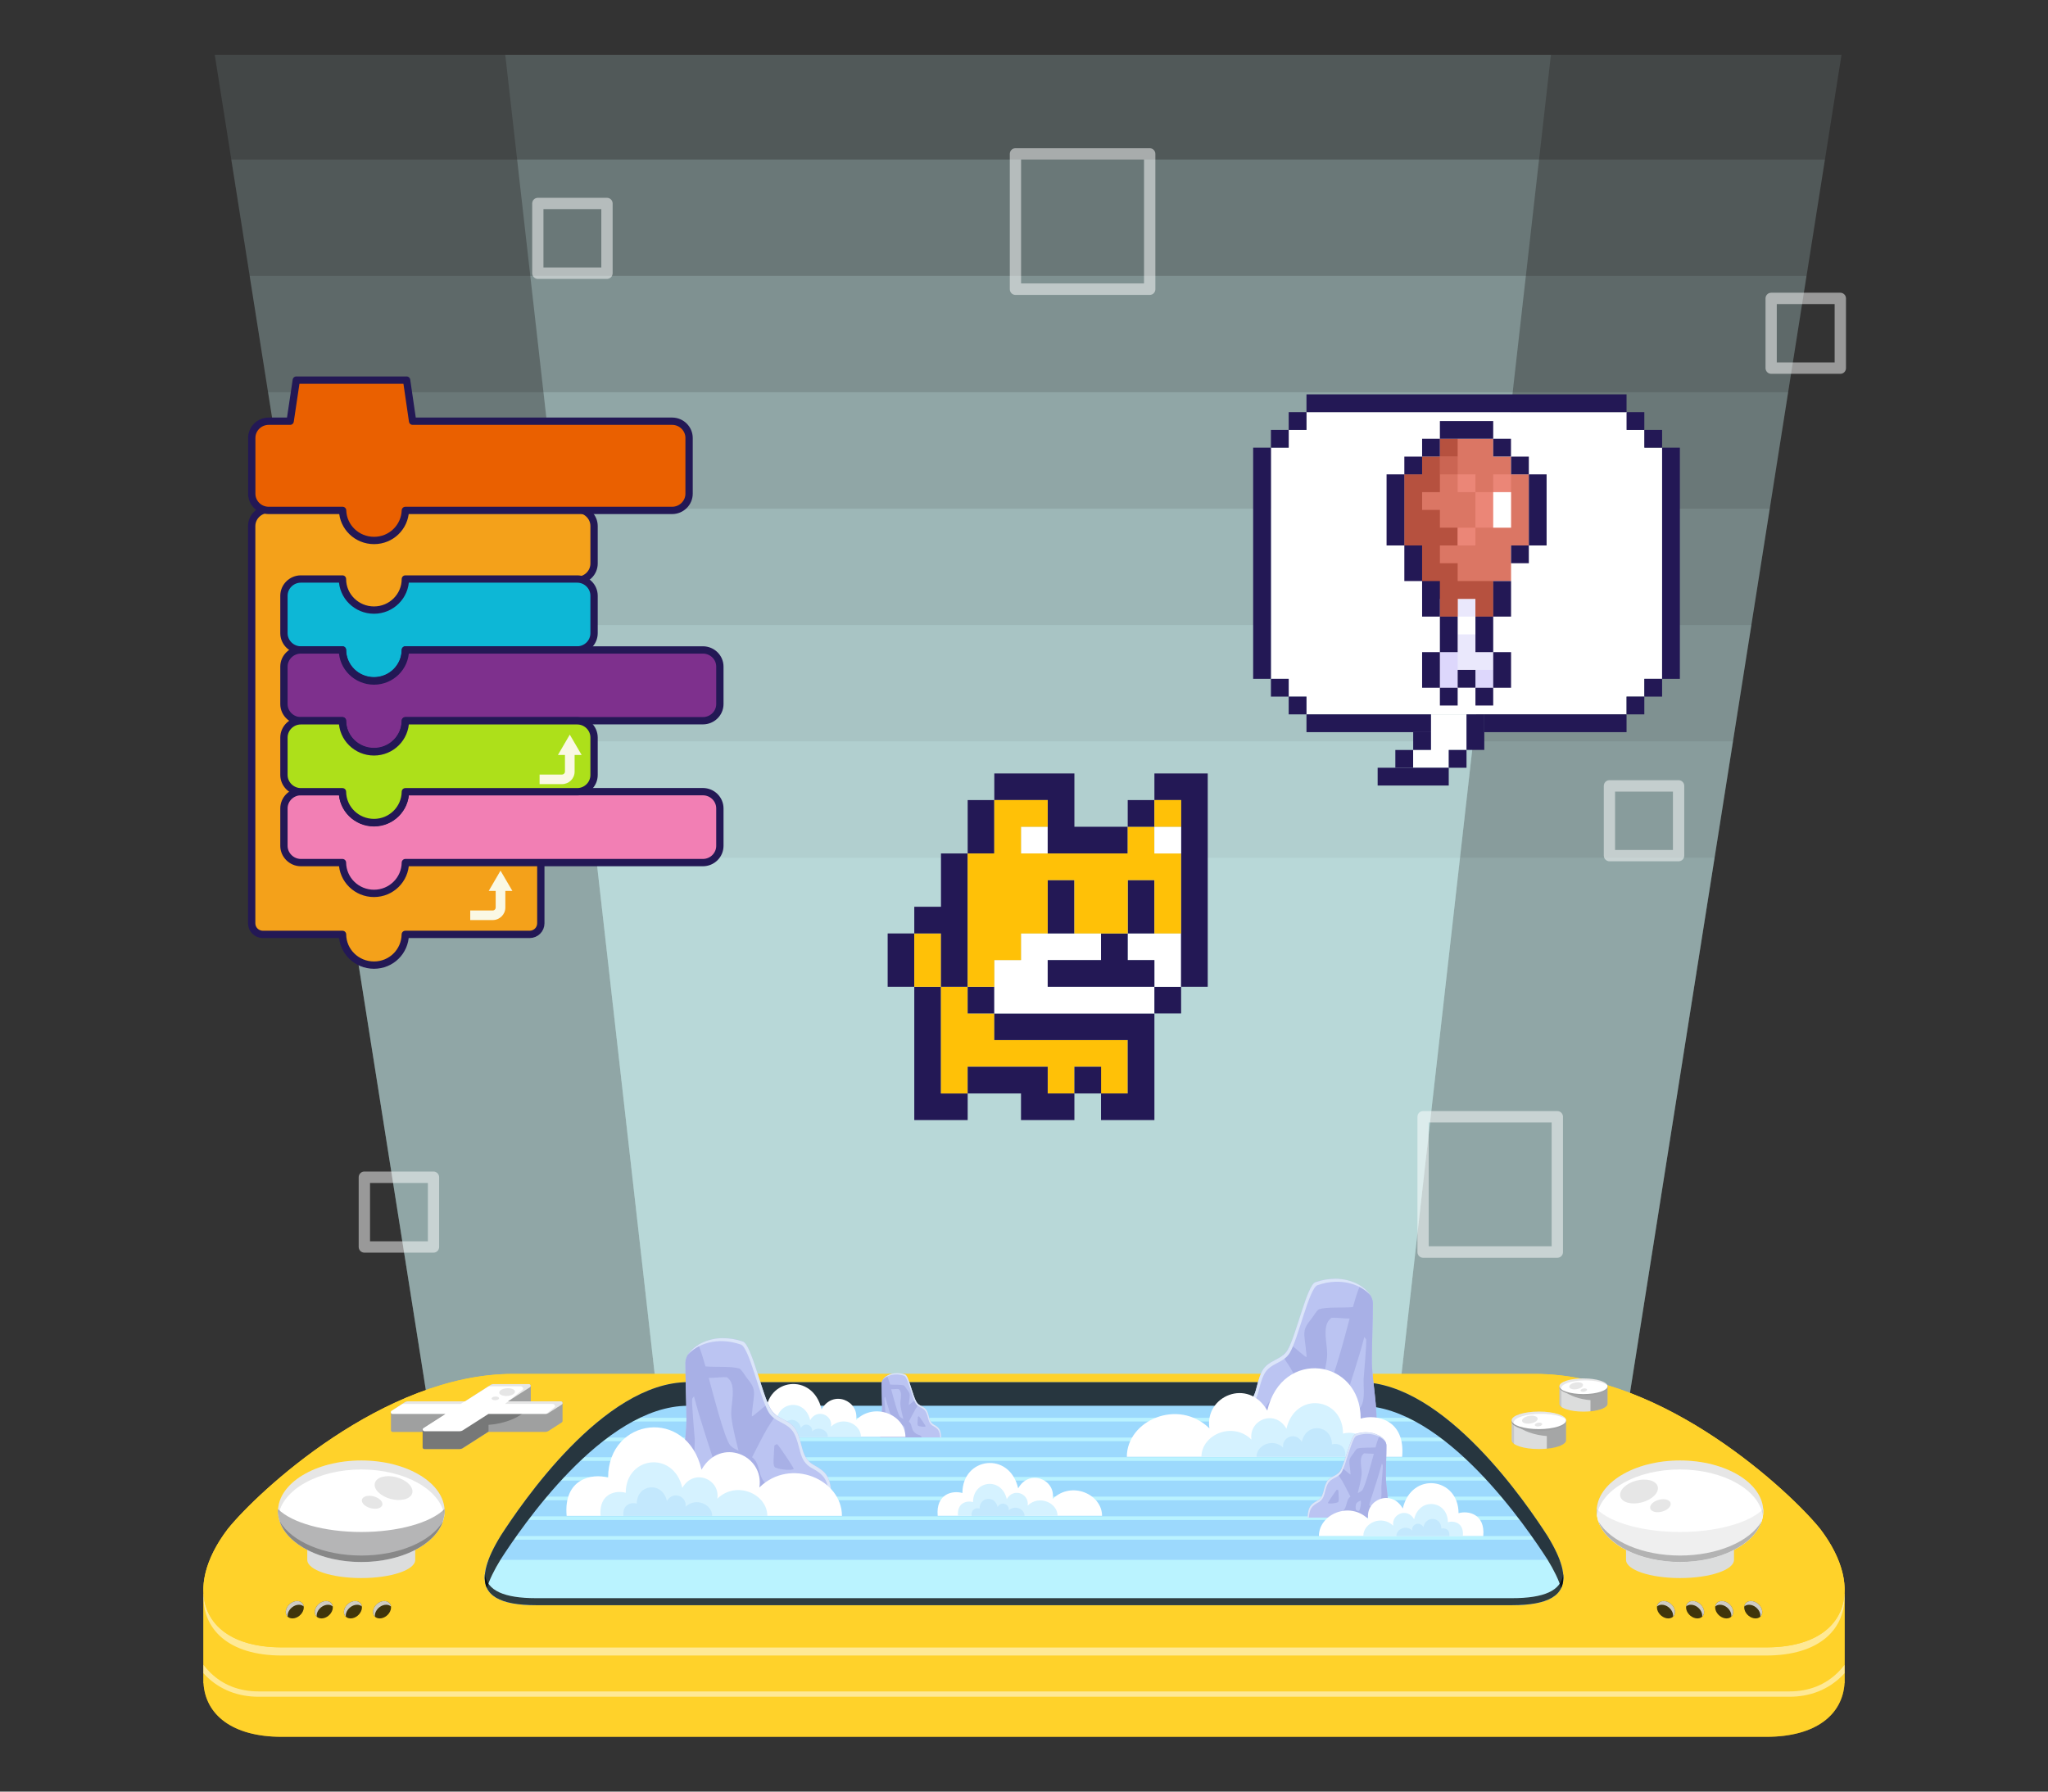 <?xml version="1.0" encoding="UTF-8"?>
<svg xmlns="http://www.w3.org/2000/svg" xmlns:xlink="http://www.w3.org/1999/xlink" viewBox="0 0 280 245">
  <rect x="0" y="0" width="280" height="245" fill="#333333" stroke="none"/>
  <defs>
    <style>
      .cls-1, .cls-2, .cls-3, .cls-4, .cls-5, .cls-6, .cls-7, .cls-8, .cls-9, .cls-10, .cls-11, .cls-12, .cls-13, .cls-14, .cls-15, .cls-16, .cls-17, .cls-18, .cls-19, .cls-20, .cls-21, .cls-22, .cls-23, .cls-24, .cls-25, .cls-26, .cls-27, .cls-28, .cls-29, .cls-30, .cls-31, .cls-32, .cls-33, .cls-34, .cls-35 {
        stroke-width: 0px;
      }

      .cls-1, .cls-4, .cls-9, .cls-13, .cls-15, .cls-16, .cls-20, .cls-23, .cls-25, .cls-26, .cls-28 {
        fill-rule: evenodd;
      }

      .cls-1, .cls-27, .cls-29, .cls-33 {
        fill: #fff;
      }

      .cls-36 {
        fill: #ade01a;
      }

      .cls-36, .cls-37, .cls-38, .cls-39, .cls-40, .cls-41 {
        stroke: #231855;
        stroke-linecap: round;
        stroke-linejoin: round;
      }

      .cls-37 {
        fill: #0db7d6;
      }

      .cls-2, .cls-30 {
        fill: #ffd22a;
      }

      .cls-3 {
        fill: #231855;
      }

      .cls-38 {
        fill: #7e308d;
      }

      .cls-4 {
        fill: #d5f2ff;
      }

      .cls-5 {
        fill: #eae8fc;
      }

      .cls-42, .cls-30, .cls-33 {
        opacity: .5;
      }

      .cls-6 {
        fill: #b6513f;
      }

      .cls-7 {
        fill: #ddd7fc;
      }

      .cls-8 {
        fill: #9fa0a0;
      }

      .cls-9 {
        fill: #c3e8fd;
      }

      .cls-43 {
        isolation: isolate;
      }

      .cls-10 {
        fill: #9cd9fd;
      }

      .cls-11 {
        fill: none;
      }

      .cls-12, .cls-13 {
        fill: #d6ffff;
      }

      .cls-12, .cls-13, .cls-34 {
        opacity: .1;
      }

      .cls-14, .cls-26, .cls-28, .cls-31, .cls-34 {
        fill: #000;
      }

      .cls-14, .cls-28, .cls-29 {
        opacity: .75;
      }

      .cls-15 {
        fill: #dbe5f9;
      }

      .cls-16 {
        fill: #a8b0e6;
      }

      .cls-17 {
        fill: #ffc107;
      }

      .cls-44 {
        clip-path: url(#clippath);
      }

      .cls-18 {
        fill: #cb6553;
      }

      .cls-19 {
        fill: #efefef;
      }

      .cls-20, .cls-24 {
        fill: #baf3ff;
      }

      .cls-21 {
        fill: #dcdddd;
      }

      .cls-39 {
        fill: #f27fb4;
      }

      .cls-40 {
        fill: #f4a11a;
      }

      .cls-22 {
        fill: #db7664;
      }

      .cls-23 {
        fill: #bbc4f2;
      }

      .cls-25 {
        fill: #faf8e4;
      }

      .cls-26, .cls-30 {
        mix-blend-mode: multiply;
      }

      .cls-26, .cls-31 {
        opacity: .25;
      }

      .cls-32 {
        fill: #b5b5b6;
      }

      .cls-41 {
        fill: #ea6000;
      }

      .cls-35 {
        fill: #eb8677;
      }
    </style>
    <clipPath id="clippath">
      <rect class="cls-11" width="280" height="245"/>
    </clipPath>
  </defs>
  <g class="cls-43">
    <g id="_圖層_1" data-name="圖層 1">
      <g class="cls-44">
        <g>
          <g id="g3293">
            <path id="path2987" class="cls-13" d="M29.36,7.49l34.31,217.06h153.79L251.77,7.49H29.36Z"/>
            <path id="rect3015" class="cls-12" d="M31.62,21.82l32.05,202.73h153.79L249.5,21.82H31.62Z"/>
            <path id="rect3017" class="cls-12" d="M34.13,37.73l29.53,186.82h153.79l29.53-186.82H34.13Z"/>
            <path id="rect3019" class="cls-12" d="M36.65,53.64l27.02,170.91h153.79l27.02-170.91H36.65Z"/>
            <path id="rect3027" class="cls-12" d="M39.17,69.56l24.5,155h153.79l24.5-155H39.17Z"/>
            <path id="rect3029" class="cls-12" d="M41.68,85.47l21.99,139.09h153.79l21.99-139.09H41.68Z"/>
            <path id="rect3031" class="cls-12" d="M44.2,101.38l19.47,123.18h153.79l19.47-123.18H44.2Z"/>
            <path id="rect3033" class="cls-12" d="M46.71,117.29l16.96,107.26h153.79l16.96-107.26H46.71Z"/>
            <path id="path2996" class="cls-13" d="M69.08,7.49l21.42,189.15h100.13L212.04,7.49H69.08Z"/>
            <path id="path3076" class="cls-13" d="M70.7,21.82l19.79,174.82h100.13l19.79-174.82H70.7Z"/>
            <path id="path3081" class="cls-12" d="M72.5,37.73l17.99,158.91h100.13l17.99-158.91H72.5Z"/>
            <path id="path3086" class="cls-13" d="M74.31,53.64l16.19,143h100.13l16.19-143H74.31Z"/>
            <path id="path3091" class="cls-13" d="M76.11,69.56l14.39,127.09h100.13l14.39-127.09H76.11Z"/>
            <path id="path3096" class="cls-13" d="M77.91,85.47l12.59,111.18h100.13l12.59-111.18h-125.31Z"/>
            <path id="path3101" class="cls-13" d="M79.71,101.38l10.79,95.27h100.13l10.79-95.27h-121.7Z"/>
            <path id="path3106" class="cls-13" d="M81.51,117.29l8.98,79.35h100.13l8.98-79.35h-118.1Z"/>
          </g>
          <g class="cls-42">
            <path id="path3773" class="cls-27" d="M194.56,151.94c-.43,0-.77.35-.77.78h0v18.5c0,.43.35.78.77.78h18.36c.43,0,.77-.35.77-.78h0v-18.5c0-.43-.35-.78-.77-.78h-18.36ZM195.33,153.49h16.81v16.94h-16.81v-16.94Z"/>
            <path id="path4440" class="cls-27" d="M179.99,63.88c-.43,0-.77.35-.77.78h0v9.53c0,.43.35.78.77.78h9.46c.43,0,.77-.35.77-.78h0v-9.53c0-.43-.35-.78-.77-.78h-9.46ZM180.76,65.43h7.91v7.98h-7.91v-7.98Z"/>
            <path id="path5481" class="cls-27" d="M138.83,20.27c-.43,0-.77.35-.77.78h0v18.5c0,.43.35.78.77.78h18.36c.43,0,.77-.35.77-.78h0v-18.5c0-.43-.35-.78-.77-.78h-18.36ZM139.6,21.82h16.81v16.94h-16.81v-16.94Z"/>
            <g>
              <path id="path5491" class="cls-27" d="M34.77,95.17c-.43,0-.77.35-.77.78h0v9.53c0,.43.35.78.77.78h9.46c.43,0,.77-.35.77-.78h0v-9.53c0-.43-.35-.78-.77-.78h-9.46ZM35.54,96.72h7.91v7.98h-7.91v-7.98Z"/>
              <path id="path5493" class="cls-27" d="M38.76,81c-.43,0-.77.35-.77.78h0v18.5c0,.43.35.78.77.78h18.36c.43,0,.77-.35.77-.78h0v-18.5c0-.43-.35-.78-.77-.78h-18.36ZM39.53,82.56h16.81v16.94h-16.81v-16.94Z"/>
            </g>
            <path id="path5495" class="cls-27" d="M49.81,160.21c-.43,0-.77.35-.77.78h0v9.53c0,.43.35.78.77.78h9.46c.43,0,.77-.35.77-.78h0v-9.53c0-.43-.35-.78-.77-.78h-9.46ZM50.59,161.77h7.91v7.98h-7.91v-7.98Z"/>
            <path id="path5497" class="cls-27" d="M73.53,27.05c-.43,0-.77.35-.77.78h0v9.53c0,.43.35.78.77.78h9.46c.43,0,.77-.35.77-.78h0v-9.53c0-.43-.35-.78-.77-.78h-9.46ZM74.3,28.6h7.91v7.98h-7.91v-7.98Z"/>
            <path id="path5497-2" data-name="path5497" class="cls-27" d="M242.15,40.03c-.43,0-.77.35-.77.78h0v9.53c0,.43.35.78.77.78h9.46c.43,0,.77-.35.77-.78h0v-9.53c0-.43-.35-.78-.77-.78h-9.46ZM242.92,41.58h7.91v7.98h-7.91v-7.98Z"/>
            <path id="path5499" class="cls-27" d="M220.04,106.69c-.43,0-.77.35-.77.78h0v9.53c0,.43.35.78.77.78h9.46c.43,0,.77-.35.77-.78h0v-9.53c0-.43-.35-.78-.77-.78h-9.46ZM220.81,108.25h7.91v7.98h-7.91v-7.98Z"/>
            <path id="path5501" class="cls-27" d="M184.82,70.41c-.43,0-.77.35-.77.78h0v9.53c0,.43.35.78.77.78h9.46c.43,0,.77-.35.77-.78h0v-9.53c0-.43-.35-.78-.77-.78h-9.46ZM185.59,71.97h7.91v7.98h-7.91v-7.98Z"/>
          </g>
          <g id="g5721">
            <g id="g3217">
              <path class="cls-2" d="M252.18,217.95c.17-2.62-.92-5.72-3.33-8.87-4.02-5-21.26-21.19-38.96-21.19H70.11c-17.7,0-34.94,16.19-38.96,21.19-2.41,3.16-3.5,6.25-3.33,8.87h-.02s0,12.22,0,12.22h.02c.26,4.29,3.9,7.34,10.69,7.34h202.98c6.79,0,10.43-3.05,10.69-7.35h.02s0-12.21,0-12.21h-.02Z"/>
              <path class="cls-30" d="M252.18,217.95c.19,4.89-3.46,8.45-10.69,8.45H38.51c-7.23,0-10.88-3.56-10.69-8.45h-.01s0,12.22,0,12.22h.02c.26,4.29,3.9,7.34,10.69,7.34h202.98c6.79,0,10.43-3.05,10.69-7.35h.02s0-12.21,0-12.21h-.01Z"/>
              <path class="cls-33" d="M241.49,225.28H38.51c-6.81,0-10.45-3.06-10.69-7.39-.22,4.92,3.44,8.5,10.69,8.5h202.98c7.25,0,10.91-3.59,10.69-8.5-.24,4.32-3.88,7.39-10.69,7.39Z"/>
              <path id="rect1058" class="cls-2" d="M70.11,187.88c-17.7,0-34.94,16.19-38.96,21.19-6.34,8.32-3.56,16.2,7.36,16.2h202.98c10.92,0,13.7-7.88,7.36-16.2-4.02-5-21.26-21.19-38.96-21.19H70.11Z"/>
              <path id="path1089" class="cls-33" d="M27.8,227.67v1.13c.15.16.3.32.46.48,1.81,1.75,4.21,2.75,7.11,2.75h209.26c2.9,0,5.29-1,7.1-2.75.16-.15.31-.31.46-.48v-1.13c-.3.39-.62.75-.96,1.08-1.69,1.63-3.87,2.55-6.6,2.55H35.37c-2.73,0-4.92-.92-6.6-2.55-.34-.33-.66-.7-.97-1.09h0Z"/>
              <path id="path1100" class="cls-10" d="M94.07,189.01c-11.63,0-22.96,16.9-25.6,20.98-4.17,6.78-2.34,9.52,4.83,9.52h133.41c7.18,0,9-2.74,4.83-9.52-2.64-4.08-13.97-20.98-25.6-20.98h-91.87Z"/>
              <g>
                <path class="cls-11" d="M193.5,194.39h-107c-1.16.63-2.29,1.37-3.4,2.19h113.79c-1.1-.82-2.24-1.56-3.4-2.19Z"/>
                <path class="cls-11" d="M203.31,202.48h-126.62c-.67.73-1.31,1.46-1.92,2.19h130.47c-.61-.73-1.25-1.46-1.92-2.19Z"/>
                <path class="cls-11" d="M72.21,207.86c-.59.78-1.12,1.51-1.6,2.19h138.78c-.48-.68-1.02-1.41-1.6-2.19H72.21Z"/>
                <path class="cls-11" d="M205.66,205.17H74.34c-.62.75-1.2,1.48-1.75,2.19h134.8c-.54-.71-1.13-1.44-1.75-2.19Z"/>
                <path class="cls-11" d="M200.67,199.78h-121.33c-.75.71-1.48,1.45-2.17,2.19h125.68c-.7-.74-1.42-1.48-2.17-2.19Z"/>
                <path class="cls-11" d="M197.56,197.09h-115.12c-.88.69-1.74,1.42-2.57,2.19h120.25c-.83-.76-1.69-1.5-2.57-2.19Z"/>
                <path class="cls-24" d="M196.9,196.58h-113.79c-.22.17-.44.33-.66.5h115.12c-.22-.17-.44-.34-.66-.5Z"/>
                <path class="cls-24" d="M192.51,193.89h-105.02c-.33.16-.66.33-.99.5h107c-.33-.18-.66-.35-.99-.5Z"/>
                <path class="cls-24" d="M200.13,199.28h-120.25c-.18.17-.36.34-.54.5h121.33c-.18-.17-.36-.34-.54-.5Z"/>
                <path class="cls-24" d="M70.61,210.05c-.12.17-.24.34-.36.5h139.49c-.11-.16-.23-.33-.36-.5H70.61Z"/>
                <path class="cls-24" d="M202.84,201.97h-125.68c-.16.17-.31.34-.47.5h126.62c-.15-.17-.31-.34-.47-.5Z"/>
                <path class="cls-24" d="M205.23,204.66H74.77c-.14.17-.28.34-.42.5h131.31c-.14-.17-.28-.34-.42-.5Z"/>
                <path class="cls-24" d="M207.4,207.36H72.6c-.13.17-.26.34-.39.5h135.57c-.13-.17-.25-.33-.38-.5Z"/>
              </g>
              <path id="path1114" class="cls-20" d="M66.77,213.31c-1.63,4.37.66,6.19,6.52,6.19h133.41c5.86,0,8.15-1.83,6.52-6.19H66.77Z"/>
              <path id="path1109" class="cls-14" d="M94.07,189.01c-11.63,0-22.96,16.9-25.6,20.98-2.03,3.3-2.63,5.64-1.9,7.17.34-1.12.97-2.43,1.9-3.94,2.64-4.08,13.97-20.98,25.6-20.98h91.87c11.63,0,22.96,16.9,25.6,20.98.93,1.51,1.56,2.82,1.9,3.94.74-1.54.13-3.87-1.9-7.17-2.64-4.08-13.97-20.98-25.6-20.98h-91.87Z"/>
              <g id="g1158">
                <path id="rect1124" class="cls-21" d="M49.39,208.85c4.09,0,7.38,1.11,7.38,2.49v1.97c0,1.38-3.29,2.49-7.38,2.49s-7.38-1.11-7.38-2.49v-1.97c0-1.38,3.29-2.49,7.38-2.49Z"/>
                <path id="path1122" class="cls-27" d="M60.79,206.66c0,3.83-5.1,6.94-11.39,6.94s-11.39-3.11-11.39-6.94,5.1-6.94,11.39-6.94,11.39,3.11,11.39,6.94Z"/>
                <path id="ellipse1126" class="cls-32" d="M38.01,206.36c0,.1-.01.2-.01.31,0,3.83,5.1,6.94,11.39,6.94h0c6.29,0,11.39-3.11,11.39-6.94,0-.1,0-.2-.01-.31-1.9,1.9-6.39,3.14-11.38,3.14-4.99,0-9.48-1.24-11.38-3.14h0Z"/>
                <path id="ellipse1133" class="cls-31" d="M60.57,208.02c-1.62,2.81-6.11,4.7-11.17,4.7s-9.55-1.89-11.17-4.7c1.07,3.25,5.74,5.58,11.17,5.58s10.11-2.34,11.17-5.58Z"/>
                <path id="ellipse1140" class="cls-34" d="M49.29,199.72c-6.25.04-11.28,3.13-11.28,6.94,0,.21.02.41.05.62.52-3.58,5.45-6.33,11.35-6.33,5.9,0,10.82,2.74,11.35,6.33.03-.2.05-.41.05-.62,0-3.83-5.1-6.94-11.39-6.94-.04,0-.07,0-.11,0h0Z"/>
                <path id="path1147" class="cls-34" d="M56.36,204.18c-.22.82-1.54,1.17-2.95.8h0c-1.41-.38-2.38-1.35-2.16-2.17h0c.22-.82,1.54-1.17,2.95-.8h0c1.41.38,2.38,1.35,2.16,2.17h0Z"/>
                <path id="ellipse1149" class="cls-34" d="M52.27,205.81c-.12.44-.84.64-1.61.43s-1.29-.73-1.17-1.18c.12-.44.84-.64,1.61-.43s1.29.73,1.17,1.18Z"/>
              </g>
              <g id="g1174">
                <path id="rect1160" class="cls-21" d="M229.69,208.85c-4.09,0-7.38,1.11-7.38,2.49v1.97c0,1.38,3.29,2.49,7.38,2.49s7.38-1.11,7.38-2.49v-1.97c0-1.38-3.29-2.49-7.38-2.49Z"/>
                <path id="ellipse1162" class="cls-27" d="M218.29,206.66c0,3.83,5.1,6.94,11.39,6.94s11.39-3.11,11.39-6.94-5.1-6.94-11.39-6.94-11.39,3.11-11.39,6.94Z"/>
                <path id="path1164" class="cls-19" d="M241.07,206.36c0,.1.01.2.01.31,0,3.83-5.1,6.94-11.39,6.94h0c-6.29,0-11.39-3.11-11.39-6.94,0-.1,0-.2.01-.31,1.9,1.9,6.39,3.14,11.38,3.14,4.99,0,9.48-1.24,11.38-3.14h0Z"/>
                <path id="path1166" class="cls-31" d="M218.52,208.02c1.62,2.81,6.11,4.7,11.17,4.7s9.55-1.89,11.17-4.7c-1.07,3.25-5.74,5.58-11.17,5.58s-10.11-2.34-11.17-5.58Z"/>
                <path id="path1168" class="cls-34" d="M229.79,199.72c6.25.04,11.28,3.13,11.28,6.94,0,.21-.02.41-.05.62-.52-3.58-5.45-6.33-11.35-6.33-5.9,0-10.82,2.74-11.35,6.33-.03-.2-.05-.41-.05-.62,0-3.83,5.1-6.94,11.39-6.94.04,0,.07,0,.11,0h0Z"/>
                <path id="ellipse1170" class="cls-34" d="M221.53,204.65c.22.82,1.54,1.17,2.95.8h0c1.41-.38,2.38-1.35,2.16-2.17h0c-.22-.82-1.54-1.17-2.95-.8h0c-1.41.38-2.38,1.35-2.16,2.17h0Z"/>
                <path id="ellipse1172" class="cls-34" d="M225.62,206.28c.12.44.84.64,1.61.43.77-.21,1.29-.73,1.17-1.18-.12-.44-.84-.64-1.61-.43s-1.29.73-1.17,1.18Z"/>
              </g>
              <g id="g1484">
                <g id="g1416">
                  <g id="g1382">
                    <path id="path1368" class="cls-21" d="M214.11,194.25v2.71s0,0,0,0c0,0,0,0,0,.01h0c-.03.66-1.68,1.19-3.72,1.19s-3.69-.53-3.72-1.19h0s0-.01,0-.02c0,0,0-.01,0-.02v-2.71h7.44Z"/>
                    <path id="path1370" class="cls-26" d="M214.11,194.25v2.71s0,0,0,0c0,0,0,0,0,.01h0c-.02.53-1.09.99-2.63,1.14v-1.73c-1.65-.12-3.31-.68-4.24-1.52-.03-.22,1.24-.48,1.47-.56.06-.02.12-.04.18-.06h5.23Z"/>
                    <path id="path1372" class="cls-8" d="M214.05,194.14c.03.07.05.15.05.22,0,.73-1.66,1.33-3.72,1.33h0c-2.05,0-3.72-.59-3.72-1.33h0c0-.07.02-.15.05-.22h7.33Z"/>
                    <path id="path1374" class="cls-27" d="M206.67,194.23c0,.67,1.66,1.2,3.72,1.2h0c2.05,0,3.72-.54,3.72-1.2h0c0-.67-1.66-1.2-3.72-1.2h0c-2.05,0-3.72.54-3.72,1.2h0Z"/>
                    <path id="path1376" class="cls-34" d="M210.4,193.03c1.82,0,3.37.43,3.66,1.02-.6-.43-1.93-.71-3.39-.71-2.05,0-3.72.54-3.72,1.2,0,.06.02.13.05.19v2.74c-.21-.15-.32-.31-.33-.48h0s0-.01,0-.02c0,0,0-.01,0-.02v-2.71s0-.01,0-.02c0-.67,1.66-1.2,3.72-1.2h.02Z"/>
                    <path id="ellipse1378" class="cls-34" d="M208.1,194.34c.08.28.62.42,1.2.31h0c.59-.11,1-.43.92-.71h0c-.08-.28-.62-.42-1.2-.31h0c-.59.11-1,.43-.92.71h0Z"/>
                    <path id="ellipse1380" class="cls-34" d="M209.84,194.9c.04.13.29.2.57.15.28-.05.47-.2.43-.34s-.29-.2-.57-.15c-.28.05-.47.2-.43.34Z"/>
                  </g>
                  <g id="g1414">
                    <path id="path1400" class="cls-21" d="M219.78,189.58v2.4s0,0,0,0c0,0,0,0,0,.01h0c-.02.59-1.49,1.05-3.29,1.05s-3.26-.47-3.29-1.05h0s0,0,0-.01,0,0,0-.01v-2.39h6.58Z"/>
                    <path id="path1402" class="cls-26" d="M219.78,189.58v2.4s0,0,0,0c0,0,0,0,0,.01h0c-.02.47-.96.87-2.33,1.01v-1.53c-1.46-.11-2.93-.6-3.75-1.35-.03-.19,1.1-.43,1.3-.5.05-.02.11-.03.16-.05h4.62Z"/>
                    <path id="path1404" class="cls-8" d="M219.73,189.48c.03.06.05.13.05.19,0,.65-1.47,1.17-3.29,1.17h0c-1.82,0-3.29-.53-3.29-1.17h0c0-.06.02-.13.05-.19h6.49Z"/>
                    <path id="path1406" class="cls-27" d="M213.2,189.57c0,.59,1.47,1.07,3.29,1.07h0c1.82,0,3.29-.48,3.29-1.07h0c0-.59-1.47-1.07-3.29-1.07h0c-1.82,0-3.29.48-3.29,1.07h0Z"/>
                    <path id="path1408" class="cls-34" d="M216.5,188.5c1.61,0,2.98.38,3.23.9-.53-.38-1.71-.63-3-.63-1.82,0-3.29.48-3.29,1.07,0,.06.01.11.04.17v2.42c-.18-.13-.28-.28-.29-.42h0s0,0,0-.01,0,0,0-.01v-2.39s0,0,0-.01c0-.59,1.47-1.07,3.29-1.07h.01Z"/>
                    <path id="ellipse1410" class="cls-34" d="M214.55,189.69c.07.25.55.37,1.06.27h0c.52-.1.88-.38.81-.63h0c-.07-.25-.55-.37-1.06-.27h0c-.52.1-.88.38-.81.63h0Z"/>
                    <path id="ellipse1412" class="cls-34" d="M216.09,190.18c.03.12.26.18.5.13.24-.05.41-.18.38-.3-.03-.12-.26-.18-.5-.13-.24.05-.41.18-.38.3Z"/>
                  </g>
                </g>
                <g>
                  <path class="cls-8" d="M76.91,191.83h0c-.02-.11-.1-.2-.23-.2h-4.11v-2.12h0c0-.12-.09-.23-.24-.23h-4.81c-.16,0-.33.05-.46.14l-3.47,2.22h-7.78c-.16,0-.33.05-.46.14l-1.79,1.15c-.07.04-.1.11-.11.18h0v2.51h0c.02.1.1.2.23.2h4.11v2.14h0c.01.11.1.21.24.21h4.81c.16,0,.33-.05.46-.14l3.47-2.22h7.78c.16,0,.33-.05.46-.14l1.79-1.15c.07-.04.1-.11.11-.17h0v-2.51Z"/>
                  <path class="cls-31" d="M69.98,192.47c-.07-.02-.14-.04-.21-.07h-6.01l-2.89.95-2.99,1.93c-.07.04-.11.12-.11.2v2.46h0c.01.11.1.21.24.21h4.81c.16,0,.33-.05.46-.14l3.47-2.22h.04v-.94c1.89-.14,3.81-.78,4.88-1.75.03-.25-1.42-.55-1.69-.65Z"/>
                  <path class="cls-27" d="M76.67,191.63h-7.22l2.99-1.92c.2-.13.11-.44-.13-.44h-4.81c-.16,0-.33.05-.46.14l-3.47,2.22h-7.78c-.16,0-.33.05-.46.14l-1.79,1.15c-.2.13-.11.44.13.44h7.22l-2.99,1.92c-.2.13-.11.44.13.44h4.81c.16,0,.33-.05.46-.14l3.47-2.22h7.78c.16,0,.33-.05.46-.14l1.79-1.15c.2-.13.11-.44-.13-.44Z"/>
                  <g>
                    <path class="cls-34" d="M71.19,189.58c.25,0,.45.32.28.45l-1.86,1.49,2.83-1.81c.2-.13.11-.44-.13-.44h-4.81c-.16,0-.33.05-.46.14l-.27.17h4.42Z"/>
                    <path id="path1257" class="cls-34" d="M70.41,190.33c-.02.29-.51.55-1.11.57h0c-.6.02-1.07-.2-1.05-.49h0c.02-.29.51-.55,1.11-.57h0c.6-.02,1.07.2,1.05.49h0Z"/>
                    <path id="ellipse1259" class="cls-34" d="M68.23,191.21c0,.14-.24.26-.52.27-.28,0-.5-.09-.5-.23s.24-.26.52-.27c.28-.01.5.09.49.23Z"/>
                    <path class="cls-34" d="M62.97,191.98l.6-.35h-7.78c-.16,0-.33.05-.46.14l-.34.22h7.99Z"/>
                    <path class="cls-34" d="M76.67,191.63h-7.18l-.44.35h6.49c.25,0,.45.32.28.45l-1.13.91c.11-.02.22-.06.31-.12l1.79-1.15c.2-.13.11-.44-.13-.44Z"/>
                  </g>
                </g>
              </g>
              <g id="g1536">
                <g id="g1522">
                  <path id="path1486" class="cls-14" d="M40.62,218.94c-.66,0-1.33.53-1.51,1.19,0,0,0,0,0,0-.18.66.21,1.19.87,1.19.66,0,1.33-.53,1.51-1.19.18-.66-.21-1.19-.87-1.19h0ZM44.59,218.94c-.66,0-1.33.53-1.51,1.19,0,0,0,0,0,0-.18.66.21,1.19.87,1.19.66,0,1.33-.53,1.51-1.19.18-.66-.21-1.19-.87-1.19h0ZM48.57,218.94c-.66,0-1.33.53-1.51,1.19,0,0,0,0,0,0-.18.66.21,1.19.87,1.19.66,0,1.33-.53,1.51-1.19.18-.66-.21-1.19-.87-1.19h0ZM52.55,218.94c-.66,0-1.33.53-1.51,1.19-.18.66.21,1.19.87,1.19.66,0,1.33-.53,1.51-1.19.18-.66-.21-1.19-.87-1.19h0Z"/>
                  <path id="path1515" class="cls-29" d="M40.62,218.94c-.66,0-1.33.53-1.51,1.19h0c-.1.37-.02.72.22.95-.02-.14,0-.29.03-.44.18-.66.85-1.19,1.51-1.19h0c.26,0,.49.08.65.24-.06-.45-.42-.75-.9-.75ZM44.59,218.94c-.66,0-1.33.53-1.51,1.19h0c-.1.37-.02.72.22.95-.02-.14,0-.29.03-.44.18-.66.85-1.19,1.51-1.19h0c.26,0,.49.08.65.24-.06-.45-.42-.75-.9-.75ZM48.57,218.94c-.66,0-1.33.53-1.51,1.19h0c-.1.37-.02.72.22.95-.02-.14,0-.29.03-.44.18-.66.85-1.19,1.51-1.19h0c.26,0,.49.08.65.24-.06-.45-.42-.75-.9-.75ZM52.55,218.94c-.66,0-1.33.53-1.51,1.19-.1.37-.02.72.22.95-.02-.14,0-.29.03-.44.18-.66.85-1.19,1.51-1.19.26,0,.49.08.65.24-.06-.45-.42-.75-.9-.75h0Z"/>
                </g>
                <g id="g1528">
                  <path id="path1524" class="cls-14" d="M239.38,218.94c.66,0,1.33.53,1.51,1.19h0c.18.66-.21,1.19-.87,1.19-.66,0-1.33-.53-1.51-1.19-.18-.66.21-1.19.87-1.19h0ZM235.41,218.94c.66,0,1.33.53,1.51,1.19h0c.18.66-.21,1.19-.87,1.19-.66,0-1.33-.53-1.51-1.19-.18-.66.21-1.19.87-1.19h0ZM231.43,218.94c.66,0,1.33.53,1.51,1.19h0c.18.66-.21,1.19-.87,1.19-.66,0-1.33-.53-1.51-1.19-.18-.66.21-1.19.87-1.19h0ZM227.45,218.94c.66,0,1.33.53,1.51,1.19.18.66-.21,1.19-.87,1.19-.66,0-1.33-.53-1.51-1.19-.18-.66.21-1.19.87-1.19h0Z"/>
                  <path id="path1526" class="cls-29" d="M239.38,218.94c.66,0,1.33.53,1.51,1.19h0c.1.37.02.72-.22.95.02-.14,0-.29-.03-.44-.18-.66-.85-1.19-1.51-1.19h0c-.26,0-.49.08-.65.24.06-.45.42-.75.9-.75ZM235.41,218.94c.66,0,1.33.53,1.51,1.19,0,0,0,0,0,0,.1.37.02.72-.22.95.02-.14,0-.29-.03-.44-.18-.66-.85-1.19-1.51-1.19h0c-.26,0-.49.08-.65.24.06-.45.42-.75.9-.75ZM231.43,218.94c.66,0,1.33.53,1.51,1.19t0,0c.1.37.02.72-.22.95.02-.14,0-.29-.03-.44-.18-.66-.85-1.19-1.51-1.19h0c-.26,0-.49.08-.65.24.06-.45.42-.75.9-.75ZM227.45,218.94c.66,0,1.33.53,1.51,1.19.1.37.02.72-.22.95.02-.14,0-.29-.03-.44-.18-.66-.85-1.19-1.51-1.19-.26,0-.49.08-.65.24.06-.45.42-.75.9-.75h0Z"/>
                </g>
              </g>
              <path class="cls-28" d="M206.7,218.55H73.3c-4.35,0-6.73-1.01-7.01-3.31-.31,2.99,2.09,4.27,7.01,4.27h133.41c4.91,0,7.32-1.28,7.01-4.27-.27,2.31-2.65,3.31-7.01,3.31Z"/>
            </g>
          </g>
          <g>
            <g id="g5450">
              <path id="path5444" class="cls-23" d="M120.54,189.13c0,1.08.05,2.08.06,3.14,0,1.26-.35,2.4-.25,4.29h8.33s-.01-.07-.01-.09c-.07-.99-.3-1.27-.98-1.64-.75-.41-.59-1.19-.98-1.92-.34-.63-1.07-.59-1.42-1.19-.48-.81-1.07-3.6-1.54-3.75-1.75-.61-3.19.38-3.2,1.16h0Z"/>
              <path id="path5446" class="cls-16" d="M121.25,188.15c-.44.27-.7.64-.71.98,0,1.08.05,2.08.06,3.14,0,1.26-.35,2.4-.25,4.29h5.68c-.26-.53-.51-.13-1.1-.79-.3-.33-.25-.89-.53-1.24-.04-.05-.09-.09-.14-.13.29-.54.55-1.1.86-1.63.16-.28.35-.51.45-.73-.11-.08-.2-.18-.28-.32-.05-.08-.1-.18-.14-.3-.32.24-.84.72-.89.7-.03,0,.09-.92.1-.98.07-.58-.04-.72-.39-1.18-.12-.15-.24-.39-.39-.5-.46-.14-1.3-.07-1.89-.12-.1-.37-.21-.73-.35-1.08-.02-.04-.04-.08-.06-.11ZM122.73,189.95s.08,0,.12,0c.29.22.38.54.31,1.26-.03.32-.09.65-.05.96.07.62.24,1.24.39,1.86-.17-.08-.33-.16-.45-.28-.32-.32-1.01-3.06-1.21-3.77.31,0,.6-.04.88-.04ZM121.02,191.01c.33,1.25.77,2.55,1.16,3.76.02.09.15.43.12.5-.14.35-.78-.07-.94-.21-.43-.38-.28-1.18-.29-1.69,0-.11-.19-2.14-.14-2.23.03-.04.06-.08.09-.13ZM125.64,193.68c-.05,0-.13.06-.15.07,0,.05-.04.72-.05.81,0,.11,0,.28.05.38.08.13.99.24,1.07.11.02-.04-.87-1.36-.92-1.37ZM123.2,194.8c.18.1.43.17.48.4.04.21.1.64-.19.66-.03,0-.12.02-.14,0-.12-.17-.25-.88-.15-1.05Z"/>
              <path id="path5448" class="cls-15" d="M122.65,187.78c-.94,0-1.68.44-1.97.93.49-.58,1.63-1.03,2.95-.57.47.15,1.06,2.94,1.54,3.75.36.6,1.09.56,1.42,1.19.39.73.23,1.51.98,1.92.66.36.9.63.97,1.56h.14s-.01-.07-.01-.09c-.07-.99-.3-1.27-.98-1.64-.75-.41-.59-1.19-.98-1.92-.34-.63-1.07-.59-1.42-1.19-.48-.81-1.07-3.6-1.54-3.75-.38-.13-.75-.19-1.09-.19Z"/>
            </g>
            <g id="g5347">
              <path id="path5341" class="cls-1" d="M112.33,192.72c1.55-2.72,5.14-1.19,4.72,1.45,2.55-2.49,6.74-.65,6.74,2.32h-22.47c-.28-3.06,2.1-3.5,3.38-3.12,0-4.91,6.44-5.77,7.62-.65h0Z"/>
              <path id="path5343" class="cls-4" d="M110.76,194.21c.94-1.65,3.11-.72,2.86.88,1.55-1.51,4.09-.4,4.09,1.41h-13.61c-.17-1.86,1.27-2.12,2.05-1.89,0-2.97,3.9-3.5,4.62-.39h0Z"/>
              <path id="path5345" class="cls-9" d="M109.5,195.28c.5-.88,1.66-.38,1.52.47.82-.8,2.17-.21,2.17.75h-7.24c-.09-.99.68-1.13,1.09-1.01,0-1.58,2.08-1.86,2.46-.21h0Z"/>
            </g>
            <g id="g5434">
              <path id="path5428" class="cls-23" d="M187.7,178.2c0,2.65-.13,5.12-.14,7.72-.02,3.1.85,5.89.62,10.55h-20.47c.01-.09.03-.17.03-.22.16-2.44.73-3.11,2.4-4.03,1.85-1.01,1.45-2.92,2.41-4.73.83-1.55,2.63-1.44,3.5-2.92,1.17-1.99,2.64-8.86,3.78-9.23,4.29-1.51,7.84.93,7.87,2.86h0Z"/>
              <path id="path5430" class="cls-16" d="M185.96,175.8c1.08.66,1.73,1.58,1.74,2.4,0,2.65-.13,5.12-.14,7.72-.02,3.1.85,5.89.62,10.55h-13.96c.63-1.29,1.24-.32,2.71-1.94.74-.81.62-2.19,1.31-3.04.1-.12.22-.23.35-.32-.7-1.34-1.35-2.7-2.11-4.01-.4-.68-.87-1.25-1.11-1.8.26-.21.5-.45.7-.78.12-.2.24-.45.36-.73.78.59,2.06,1.77,2.19,1.73.07-.02-.22-2.26-.24-2.41-.18-1.42.09-1.77.97-2.9.29-.37.59-.96.97-1.23,1.14-.34,3.2-.17,4.65-.29.25-.9.51-1.79.85-2.66.04-.09.1-.19.16-.28ZM182.34,180.21c-.1,0-.2,0-.3,0-.71.53-.93,1.33-.75,3.11.08.78.22,1.59.13,2.37-.18,1.53-.6,3.06-.97,4.57.41-.19.81-.4,1.1-.69.79-.79,2.49-7.52,2.97-9.26-.76,0-1.46-.1-2.17-.11ZM186.53,182.82c-.8,3.08-1.89,6.27-2.84,9.25-.04.23-.37,1.05-.3,1.23.35.85,1.93-.18,2.32-.52,1.06-.94.68-2.89.72-4.15,0-.27.48-5.27.33-5.49-.07-.11-.15-.21-.23-.31ZM175.16,189.38c.12-.02.31.14.38.18,0,.13.11,1.76.11,1.98,0,.27.02.68-.13.93-.19.32-2.43.59-2.62.27-.06-.1,2.14-3.36,2.26-3.37ZM181.16,192.14c-.45.25-1.07.42-1.18.99-.1.51-.24,1.57.46,1.62.07,0,.29.05.34-.02.3-.41.62-2.16.38-2.59Z"/>
              <path id="path5432" class="cls-15" d="M182.52,174.87c2.31,0,4.13,1.09,4.85,2.28-1.2-1.44-4.01-2.54-7.24-1.4-1.14.37-2.61,7.24-3.78,9.23-.87,1.48-2.67,1.37-3.5,2.92-.96,1.8-.56,3.72-2.41,4.73-1.63.89-2.21,1.55-2.39,3.85h-.33c.01-.09.03-.17.03-.22.16-2.44.73-3.11,2.4-4.03,1.85-1.01,1.45-2.92,2.41-4.73.83-1.55,2.63-1.44,3.5-2.92,1.17-1.99,2.64-8.86,3.78-9.23.94-.33,1.84-.47,2.68-.47Z"/>
            </g>
            <g id="g5331">
              <path id="path5302" class="cls-1" d="M173.26,192.9c-2.6-4.55-8.6-1.99-7.91,2.43-4.27-4.17-11.29-1.09-11.29,3.89h37.64c.46-5.13-3.52-5.86-5.67-5.23,0-8.22-10.79-9.67-12.77-1.09h0Z"/>
              <path id="path5308" class="cls-4" d="M175.89,195.39c-1.57-2.76-5.21-1.21-4.79,1.47-2.59-2.53-6.84-.66-6.84,2.36h22.8c.28-3.11-2.14-3.55-3.44-3.17,0-4.98-6.54-5.86-7.74-.66h0Z"/>
              <path id="path5310" class="cls-9" d="M177.98,197.18c-.84-1.47-2.77-.64-2.55.78-1.38-1.34-3.64-.35-3.64,1.25h12.14c.15-1.65-1.14-1.89-1.83-1.69,0-2.65-3.48-3.12-4.12-.35h0Z"/>
            </g>
            <g id="g5426">
              <path id="path5391" class="cls-23" d="M93.71,186.31c0,2.65.13,5.12.14,7.72.02,3.1-.85,5.89-.62,10.55h20.47c-.01-.09-.03-.17-.03-.22-.16-2.44-.73-3.11-2.4-4.03-1.85-1.01-1.45-2.92-2.41-4.73-.83-1.55-2.63-1.44-3.5-2.92-1.17-1.99-2.64-8.86-3.78-9.23-4.29-1.51-7.84.93-7.87,2.86h0Z"/>
              <path id="path5399" class="cls-16" d="M95.45,183.91c-1.08.66-1.73,1.58-1.74,2.4,0,2.65.13,5.12.14,7.72.02,3.1-.85,5.89-.62,10.55h13.96c-.63-1.29-1.24-.32-2.71-1.94-.74-.81-.62-2.19-1.31-3.04-.1-.12-.22-.23-.35-.32.7-1.34,1.35-2.7,2.12-4.01.4-.68.87-1.25,1.11-1.8-.26-.21-.5-.45-.7-.78-.12-.2-.24-.45-.36-.73-.78.59-2.06,1.77-2.19,1.73-.07-.02.22-2.26.24-2.41.18-1.42-.09-1.77-.97-2.9-.29-.37-.59-.96-.97-1.23-1.14-.34-3.2-.17-4.65-.29-.25-.9-.51-1.79-.85-2.66-.04-.09-.1-.19-.16-.28ZM99.08,188.33c.1,0,.2,0,.3,0,.71.53.93,1.33.75,3.11-.08.78-.22,1.59-.13,2.37.18,1.53.6,3.06.97,4.57-.41-.19-.81-.4-1.1-.69-.79-.79-2.49-7.52-2.97-9.26.76,0,1.46-.1,2.17-.11ZM94.88,190.94c.8,3.08,1.89,6.27,2.84,9.25.04.23.37,1.05.3,1.23-.35.85-1.93-.18-2.32-.52-1.06-.94-.68-2.89-.72-4.15,0-.27-.48-5.27-.33-5.49.07-.11.15-.21.23-.31ZM106.25,197.5c-.12-.02-.31.14-.38.18,0,.13-.11,1.76-.11,1.98,0,.27-.02.68.13.93.19.32,2.43.59,2.62.27.06-.1-2.14-3.36-2.26-3.37ZM100.25,200.26c.45.25,1.07.42,1.18.99.1.51.24,1.57-.46,1.62-.07,0-.29.05-.34-.02-.3-.41-.62-2.16-.38-2.59Z"/>
              <path id="path5418" class="cls-15" d="M98.9,182.99c-2.31,0-4.13,1.09-4.85,2.28,1.2-1.44,4.01-2.54,7.24-1.4,1.15.37,2.61,7.24,3.78,9.23.87,1.48,2.67,1.37,3.5,2.92.96,1.8.56,3.72,2.41,4.73,1.63.89,2.21,1.55,2.39,3.85h.33c-.01-.09-.03-.17-.03-.22-.16-2.44-.73-3.11-2.4-4.03-1.85-1.01-1.45-2.92-2.41-4.73-.83-1.55-2.63-1.44-3.5-2.92-1.17-1.99-2.64-8.86-3.78-9.23-.94-.33-1.84-.47-2.68-.47Z"/>
            </g>
            <g id="g5339">
              <path id="path5333" class="cls-1" d="M95.91,200.98c2.6-4.55,8.6-1.99,7.91,2.43,4.27-4.17,11.29-1.09,11.29,3.89h-37.64c-.46-5.13,3.52-5.86,5.67-5.23,0-8.22,10.79-9.67,12.77-1.09h0Z"/>
              <path id="path5335" class="cls-4" d="M93.28,203.48c1.58-2.76,5.21-1.21,4.79,1.47,2.59-2.53,6.84-.66,6.84,2.36h-22.8c-.28-3.11,2.14-3.55,3.44-3.17,0-4.98,6.54-5.86,7.74-.66h0Z"/>
              <path id="path5337" class="cls-9" d="M91.18,205.27c.84-1.47,2.77-.64,2.55.78,1.38-1.34,3.64-.35,3.64,1.25h-12.14c-.15-1.65,1.14-1.89,1.83-1.69,0-2.65,3.48-3.12,4.12-.35h0Z"/>
            </g>
            <g id="g5442">
              <path id="path5436" class="cls-23" d="M189.55,197.66c0,1.43-.07,2.76-.08,4.17,0,1.68.46,3.18.34,5.7h-11.06s.01-.09.02-.12c.09-1.32.39-1.68,1.3-2.18,1-.54.78-1.58,1.3-2.55.45-.84,1.42-.78,1.89-1.58.63-1.07,1.42-4.79,2.04-4.99,2.32-.81,4.24.5,4.25,1.54h0Z"/>
              <path id="path5438" class="cls-16" d="M188.61,196.37c.58.36.94.85.94,1.3,0,1.43-.07,2.76-.08,4.17,0,1.68.46,3.18.34,5.7h-7.54c.34-.7.67-.17,1.46-1.05.4-.44.33-1.18.71-1.65.05-.07.12-.12.19-.18-.38-.72-.73-1.46-1.14-2.17-.22-.37-.47-.68-.6-.97.14-.11.27-.25.38-.42.06-.11.13-.24.19-.4.42.32,1.11.96,1.18.93.04-.01-.12-1.22-.13-1.3-.1-.77.05-.96.52-1.57.16-.2.32-.52.52-.67.62-.18,1.73-.09,2.51-.16.13-.49.27-.97.46-1.44.02-.05.05-.1.08-.15ZM186.65,198.75c-.05,0-.11,0-.16,0-.39.29-.5.72-.41,1.68.04.42.12.86.07,1.28-.1.83-.32,1.65-.52,2.47.22-.1.44-.21.59-.37.42-.43,1.34-4.06,1.61-5-.41,0-.79-.05-1.17-.06ZM188.92,200.16c-.44,1.67-1.02,3.39-1.54,5-.02.12-.2.57-.16.66.19.46,1.04-.1,1.25-.28.57-.51.37-1.56.39-2.24,0-.14.26-2.85.18-2.97-.04-.06-.08-.11-.12-.17ZM182.78,203.71c.07,0,.17.08.2.1,0,.07.06.95.06,1.07,0,.15,0,.37-.07.5-.1.17-1.31.32-1.42.15-.03-.05,1.16-1.81,1.22-1.82ZM186.02,205.2c-.24.14-.58.23-.64.54-.05.28-.13.85.25.87.04,0,.16.02.19-.01.16-.22.33-1.17.2-1.4Z"/>
              <path id="path5440" class="cls-15" d="M186.75,195.87c1.25,0,2.23.59,2.62,1.23-.65-.78-2.17-1.37-3.91-.76-.62.2-1.41,3.91-2.04,4.99-.47.8-1.44.74-1.89,1.58-.52.97-.3,2.01-1.3,2.55-.88.48-1.19.84-1.29,2.08h-.18s.01-.09.02-.12c.09-1.32.39-1.68,1.3-2.18,1-.54.78-1.58,1.3-2.55.45-.84,1.42-.78,1.89-1.58.63-1.07,1.42-4.79,2.04-4.99.51-.18,1-.25,1.45-.25Z"/>
            </g>
            <g id="g5355">
              <path id="path5349" class="cls-1" d="M191.78,206.28c-1.55-2.72-5.14-1.19-4.72,1.45-2.55-2.49-6.74-.65-6.74,2.32h22.47c.28-3.06-2.1-3.5-3.38-3.12,0-4.91-6.44-5.77-7.62-.65h0Z"/>
              <path id="path5351" class="cls-4" d="M193.34,207.76c-.94-1.65-3.11-.72-2.86.88-1.55-1.51-4.09-.4-4.09,1.41h13.61c.17-1.86-1.27-2.12-2.05-1.89,0-2.97-3.9-3.5-4.62-.39h0Z"/>
              <path id="path5353" class="cls-9" d="M194.6,208.83c-.5-.88-1.66-.38-1.52.47-.82-.8-2.17-.21-2.17.75h7.24c.09-.99-.68-1.13-1.09-1.01,0-1.58-2.08-1.86-2.46-.21h0Z"/>
            </g>
            <g id="g5379">
              <path id="path5373" class="cls-1" d="M139.21,203.52c1.55-2.72,5.14-1.19,4.72,1.45,2.55-2.49,6.74-.65,6.74,2.32h-22.47c-.28-3.06,2.1-3.5,3.38-3.12,0-4.91,6.44-5.77,7.62-.65h0Z"/>
              <path id="path5375" class="cls-4" d="M137.64,205.01c.94-1.65,3.11-.72,2.86.88,1.55-1.51,4.09-.4,4.09,1.41h-13.61c-.17-1.86,1.27-2.12,2.05-1.89,0-2.97,3.9-3.5,4.62-.39h0Z"/>
              <path id="path5377" class="cls-9" d="M136.39,206.08c.5-.88,1.66-.38,1.52.47.82-.8,2.17-.21,2.17.75h-7.24c-.09-.99.68-1.13,1.09-1.01,0-1.58,2.08-1.86,2.46-.21h0Z"/>
            </g>
          </g>
          <g>
            <polygon class="cls-3" points="128.65 153.17 125 153.17 125 149.53 125 145.88 125 142.23 125 138.59 125 134.94 128.65 134.94 128.65 138.59 128.65 142.23 128.65 145.88 128.65 149.53 132.3 149.53 132.3 153.17 128.65 153.17"/>
            <polygon class="cls-17" points="128.65 145.88 128.65 142.23 128.65 138.59 128.65 134.94 132.3 134.94 132.3 138.59 135.94 138.59 135.94 142.23 139.59 142.23 143.24 142.23 146.89 142.23 150.53 142.23 154.18 142.23 154.18 145.88 154.18 149.53 150.53 149.53 150.53 145.88 146.89 145.88 146.89 149.53 143.24 149.53 143.24 145.88 139.59 145.88 135.94 145.88 132.3 145.88 132.3 149.53 128.65 149.53 128.65 145.88"/>
            <polygon class="cls-3" points="135.94 145.88 139.59 145.88 143.24 145.88 143.24 149.53 146.89 149.53 146.89 153.17 143.24 153.17 139.59 153.17 139.59 149.53 135.94 149.53 132.3 149.53 132.3 145.88 135.94 145.88"/>
            <rect class="cls-3" x="146.89" y="145.88" width="3.65" height="3.65"/>
            <polygon class="cls-3" points="154.18 145.88 154.18 142.23 150.53 142.23 146.89 142.23 143.24 142.23 139.59 142.23 135.94 142.23 135.94 138.59 139.59 138.59 143.24 138.59 146.89 138.59 150.53 138.59 154.18 138.59 157.83 138.59 157.83 142.23 157.83 145.88 157.83 149.53 157.83 153.17 154.18 153.17 150.53 153.17 150.53 149.53 154.18 149.53 154.18 145.88"/>
            <rect class="cls-3" x="132.3" y="134.94" width="3.65" height="3.65"/>
            <polygon class="cls-27" points="150.53 138.59 146.89 138.59 143.24 138.59 139.59 138.59 135.94 138.59 135.94 134.94 135.94 131.29 139.59 131.29 139.59 127.65 143.24 127.65 146.89 127.65 150.53 127.65 150.53 131.29 146.89 131.29 143.24 131.29 143.24 134.94 146.89 134.94 150.53 134.94 154.18 134.94 157.83 134.94 157.83 138.59 154.18 138.59 150.53 138.59"/>
            <rect class="cls-3" x="157.83" y="134.94" width="3.65" height="3.65"/>
            <polygon class="cls-3" points="125 134.94 121.36 134.94 121.36 131.29 121.36 127.65 125 127.65 125 131.29 125 134.94"/>
            <polygon class="cls-27" points="157.83 131.29 154.18 131.29 154.18 127.65 157.83 127.65 161.47 127.65 161.47 131.29 161.47 134.94 157.83 134.94 157.83 131.29"/>
            <polygon class="cls-17" points="128.65 131.29 128.65 134.94 125 134.94 125 131.29 125 127.65 128.65 127.65 128.65 131.29"/>
            <polygon class="cls-3" points="154.18 131.29 157.83 131.29 157.83 134.94 154.18 134.94 150.53 134.94 146.89 134.94 143.24 134.94 143.24 131.29 146.89 131.29 150.53 131.29 150.53 127.65 154.18 127.65 154.18 131.29"/>
            <polygon class="cls-3" points="161.47 127.65 161.47 124 161.47 120.35 161.47 116.71 161.47 113.06 161.47 109.41 157.83 109.41 157.83 105.77 161.47 105.77 165.12 105.77 165.12 109.41 165.12 113.06 165.12 116.71 165.12 120.35 165.12 124 165.12 127.65 165.12 131.29 165.12 134.94 161.47 134.94 161.47 131.29 161.47 127.65"/>
            <polygon class="cls-3" points="132.3 124 132.3 127.65 132.3 131.29 132.3 134.94 128.65 134.94 128.65 131.29 128.65 127.65 125 127.65 125 124 128.65 124 128.65 120.35 128.65 116.71 132.3 116.71 132.3 120.35 132.3 124"/>
            <polygon class="cls-3" points="143.24 120.35 146.89 120.35 146.89 124 146.89 127.65 143.24 127.65 143.24 124 143.24 120.35"/>
            <polygon class="cls-3" points="154.18 120.35 157.83 120.35 157.83 124 157.83 127.65 154.18 127.65 154.18 124 154.18 120.35"/>
            <polygon class="cls-3" points="135.94 116.71 132.3 116.71 132.3 113.06 132.3 109.41 135.94 109.41 135.94 113.06 135.94 116.71"/>
            <rect class="cls-27" x="139.59" y="113.06" width="3.65" height="3.65"/>
            <polygon class="cls-3" points="150.53 116.71 146.89 116.71 143.24 116.71 143.24 113.06 143.24 109.41 139.59 109.41 135.94 109.41 135.94 105.77 139.59 105.77 143.24 105.77 146.89 105.77 146.89 109.41 146.89 113.06 150.53 113.06 154.18 113.06 154.18 116.71 150.53 116.71"/>
            <polygon class="cls-17" points="157.83 116.71 161.47 116.71 161.47 120.35 161.47 124 161.47 127.65 157.83 127.65 157.83 124 157.83 120.35 154.18 120.35 154.18 124 154.18 127.65 150.53 127.65 146.89 127.65 146.89 124 146.89 120.35 143.24 120.35 143.24 124 143.24 127.65 139.59 127.65 139.59 131.29 135.94 131.29 135.94 134.94 132.3 134.94 132.3 131.29 132.3 127.65 132.3 124 132.3 120.35 132.3 116.71 135.94 116.71 135.94 113.06 135.94 109.41 139.59 109.41 143.24 109.41 143.24 113.06 139.59 113.06 139.59 116.71 143.24 116.71 146.89 116.71 150.53 116.71 154.18 116.71 154.18 113.06 157.83 113.06 157.83 116.71"/>
            <rect class="cls-27" x="157.83" y="113.06" width="3.65" height="3.65"/>
            <rect class="cls-3" x="154.18" y="109.41" width="3.65" height="3.65"/>
            <rect class="cls-17" x="157.83" y="109.41" width="3.65" height="3.65"/>
          </g>
          <g>
            <polygon class="cls-27" points="176.19 61.22 176.19 58.79 178.62 58.79 178.62 56.36 222.44 56.36 222.44 58.79 224.85 58.79 224.85 61.22 227.26 61.22 227.26 61.23 227.24 92.83 224.81 92.83 224.81 95.26 222.38 95.26 222.38 97.69 178.62 97.69 178.62 95.26 176.19 95.26 176.19 92.83 173.76 92.83 173.76 61.22 176.19 61.22"/>
            <polygon class="cls-27" points="195.64 102.55 195.64 97.69 200.5 97.69 200.5 102.55 198.07 102.55 198.07 104.98 193.21 104.98 193.21 102.55 195.64 102.55"/>
            <g>
              <polygon class="cls-3" points="173.76 61.23 173.76 92.83 171.33 92.83 171.33 61.22 173.76 61.22 173.76 61.23"/>
              <rect class="cls-3" x="173.76" y="92.83" width="2.43" height="2.43"/>
              <polygon class="cls-3" points="176.19 61.22 173.76 61.22 173.76 61.22 173.76 58.79 176.19 58.79 176.19 61.22"/>
              <rect class="cls-3" x="176.19" y="95.26" width="2.43" height="2.43"/>
              <rect class="cls-3" x="176.19" y="56.36" width="2.43" height="2.43"/>
              <rect class="cls-3" x="178.62" y="53.93" width="43.76" height="2.43"/>
              <rect class="cls-3" x="222.38" y="95.26" width="2.43" height="2.43"/>
              <rect class="cls-3" x="222.38" y="56.36" width="2.43" height="2.43"/>
              <polygon class="cls-3" points="227.24 92.84 227.24 95.26 224.81 95.26 224.81 92.83 227.24 92.83 227.24 92.84"/>
              <polygon class="cls-3" points="227.24 61.22 227.24 61.22 224.81 61.22 224.81 58.79 227.24 58.79 227.24 61.22"/>
              <polygon class="cls-3" points="229.67 92.83 227.25 92.83 227.24 92.82 227.24 61.22 229.67 61.22 229.67 92.83"/>
              <rect class="cls-3" x="200.5" y="97.69" width="2.43" height="4.86" transform="translate(403.43 200.24) rotate(-180)"/>
              <rect class="cls-3" x="198.07" y="102.55" width="2.43" height="2.43" transform="translate(398.57 207.54) rotate(-180)"/>
              <rect class="cls-3" x="190.78" y="102.55" width="2.43" height="2.43" transform="translate(383.98 207.54) rotate(-180)"/>
              <rect class="cls-3" x="188.34" y="104.98" width="9.72" height="2.43" transform="translate(386.41 212.4) rotate(-180)"/>
              <rect class="cls-3" x="193.21" y="100.12" width="2.43" height="2.43" transform="translate(388.85 202.67) rotate(-180)"/>
              <rect class="cls-3" x="178.62" y="97.69" width="17.02" height="2.43" transform="translate(374.26 197.81) rotate(-180)"/>
              <rect class="cls-3" x="202.93" y="97.69" width="19.45" height="2.43" transform="translate(425.31 197.81) rotate(-180)"/>
            </g>
            <g>
              <polygon class="cls-5" points="199.29 89.18 199.29 86.75 199.29 84.32 199.29 81.89 201.72 81.89 201.72 84.32 201.72 86.75 201.72 89.18 204.15 89.18 204.15 91.61 204.15 94.05 201.72 94.05 201.72 91.61 199.29 91.61 199.29 94.05 196.86 94.05 196.86 91.61 196.86 89.18 199.29 89.18"/>
              <polygon class="cls-22" points="194.43 64.87 194.43 62.44 196.86 62.44 196.86 60 199.29 60 201.72 60 204.15 60 204.15 62.44 206.59 62.44 206.59 64.87 209.02 64.87 209.02 67.3 209.02 69.73 209.02 72.16 209.02 74.59 206.59 74.59 206.59 77.02 206.59 79.46 204.15 79.46 204.15 81.89 204.15 84.32 201.72 84.32 201.72 81.89 199.29 81.89 199.29 84.32 196.86 84.32 196.86 81.89 196.86 79.46 194.43 79.46 194.43 77.02 194.43 74.59 192 74.59 192 72.16 192 69.73 192 67.3 192 64.87 194.43 64.87"/>
              <rect class="cls-18" x="196.86" y="62.44" width="2.43" height="2.43"/>
              <g>
                <polygon class="cls-7" points="199.29 89.18 199.29 91.61 199.29 94.05 196.86 94.05 196.86 91.61 196.86 89.18 199.29 89.18"/>
                <rect class="cls-7" x="201.72" y="91.61" width="2.43" height="2.43"/>
              </g>
              <g>
                <polygon class="cls-6" points="194.43 64.87 194.43 62.44 196.86 62.44 196.86 64.87 196.86 67.3 194.43 67.3 194.43 69.73 196.86 69.73 196.86 72.16 199.29 72.16 199.29 74.59 196.86 74.59 196.86 77.02 199.29 77.02 199.29 79.46 201.72 79.46 204.15 79.46 204.15 81.89 204.15 84.32 201.72 84.32 201.72 81.89 199.29 81.89 199.29 84.32 196.86 84.32 196.86 81.89 194.43 81.89 194.43 79.46 194.43 77.02 194.43 74.59 192 74.59 192 72.16 192 69.73 192 67.3 192 64.87 194.43 64.87"/>
                <rect class="cls-6" x="196.86" y="60" width="2.43" height="2.43"/>
              </g>
              <rect class="cls-27" x="199.29" y="84.32" width="2.43" height="2.43"/>
              <g>
                <rect class="cls-35" x="199.29" y="64.87" width="2.43" height="2.43"/>
                <polygon class="cls-35" points="201.72 67.3 204.15 67.3 204.15 64.87 206.59 64.87 206.59 67.3 206.59 69.73 206.59 72.16 204.15 72.16 201.72 72.16 201.72 69.73 201.72 67.3"/>
                <rect class="cls-35" x="199.29" y="72.16" width="2.43" height="2.43"/>
              </g>
              <polygon class="cls-27" points="206.59 67.3 206.59 69.73 206.59 72.16 204.15 72.16 204.15 69.73 204.15 67.3 206.59 67.3"/>
              <g>
                <polygon class="cls-3" points="192 64.87 192 67.3 192 69.73 192 72.16 192 74.59 189.57 74.59 189.57 72.16 189.57 69.73 189.57 67.3 189.57 64.87 192 64.87"/>
                <polygon class="cls-3" points="194.43 77.02 194.43 79.46 192 79.46 192 77.02 192 74.59 194.43 74.59 194.43 77.02"/>
                <rect class="cls-3" x="192" y="62.44" width="2.43" height="2.43"/>
                <polygon class="cls-3" points="196.86 94.05 194.43 94.05 194.43 91.61 194.43 89.18 196.86 89.18 196.86 91.61 196.86 94.05"/>
                <polygon class="cls-3" points="196.86 81.89 196.86 84.32 194.43 84.32 194.43 81.89 194.43 79.46 196.86 79.46 196.86 81.89"/>
                <rect class="cls-3" x="194.43" y="60" width="2.43" height="2.43"/>
                <rect class="cls-3" x="196.86" y="94.05" width="2.43" height="2.43"/>
                <polygon class="cls-3" points="199.29 86.75 199.29 89.18 196.86 89.18 196.86 86.75 196.86 84.32 199.29 84.32 199.29 86.75"/>
                <polygon class="cls-3" points="199.29 57.58 201.72 57.58 204.15 57.58 204.15 60 201.72 60 199.29 60 196.86 60 196.86 57.58 199.29 57.58"/>
                <rect class="cls-3" x="199.29" y="91.61" width="2.43" height="2.43"/>
                <rect class="cls-3" x="201.72" y="94.05" width="2.43" height="2.43"/>
                <polygon class="cls-3" points="201.72 86.75 201.72 84.32 204.15 84.32 204.15 86.75 204.15 89.18 201.72 89.18 201.72 86.75"/>
                <polygon class="cls-3" points="204.15 89.18 206.59 89.18 206.59 91.61 206.59 94.05 204.15 94.05 204.15 91.61 204.15 89.18"/>
                <polygon class="cls-3" points="204.15 79.46 206.59 79.46 206.59 81.89 206.59 84.32 204.15 84.32 204.15 81.89 204.15 79.46"/>
                <rect class="cls-3" x="204.15" y="60" width="2.43" height="2.43"/>
                <rect class="cls-3" x="206.59" y="74.59" width="2.43" height="2.43"/>
                <rect class="cls-3" x="206.59" y="62.44" width="2.43" height="2.43"/>
                <polygon class="cls-3" points="211.45 67.3 211.45 69.73 211.45 72.16 211.45 74.59 209.02 74.59 209.02 72.16 209.02 69.73 209.02 67.3 209.02 64.87 211.45 64.87 211.45 67.3"/>
              </g>
            </g>
          </g>
          <g>
            <path class="cls-40" d="M78.91,69.66h-42.18c-1.28,0-2.32,1.03-2.32,2.29v54.31c0,.85.69,1.52,1.54,1.52h10.88c.02,2.32,1.93,4.2,4.3,4.2s4.24-1.87,4.28-4.2h16.99c.86,0,1.54-.68,1.54-1.52v-46.91h4.97c1.27,0,2.31-1.03,2.31-2.29v-5.12c0-1.26-1.04-2.29-2.31-2.29Z"/>
            <path class="cls-37" d="M78.91,79.18h-23.49c0,2.35-1.92,4.25-4.29,4.25s-4.31-1.9-4.31-4.25h-5.69c-1.26,0-2.31,1.03-2.31,2.29v5.12c0,1.26,1.05,2.29,2.31,2.29h5.69c.03,2.33,1.94,4.21,4.31,4.21s4.26-1.89,4.29-4.21h23.49c1.27,0,2.31-1.03,2.31-2.29v-5.12c0-1.26-1.04-2.29-2.31-2.29Z"/>
            <path class="cls-38" d="M96.1,88.88h-40.68c0,2.35-1.92,4.25-4.29,4.25s-4.31-1.9-4.31-4.25h-5.69c-1.26,0-2.31,1.03-2.31,2.28v5.12c0,1.26,1.05,2.28,2.31,2.28h5.69c.03,2.34,1.94,4.21,4.31,4.21s4.26-1.87,4.29-4.21h40.68c1.28,0,2.32-1.02,2.32-2.28v-5.12c0-1.26-1.04-2.28-2.32-2.28Z"/>
            <path class="cls-39" d="M96.1,108.26h-40.68c0,2.35-1.92,4.26-4.29,4.26s-4.31-1.91-4.31-4.26h-5.69c-1.26,0-2.31,1.03-2.31,2.29v5.12c0,1.25,1.05,2.29,2.31,2.29h5.69c.03,2.33,1.94,4.21,4.31,4.21s4.26-1.89,4.29-4.21h40.68c1.28,0,2.32-1.03,2.32-2.29v-5.12c0-1.26-1.04-2.29-2.32-2.29Z"/>
            <path class="cls-41" d="M91.89,57.6h-35.48l-.82-5.62h-15.08l-.84,5.62h-2.93c-1.28,0-2.32,1.03-2.32,2.29v7.62c0,1.26,1.03,2.29,2.32,2.29h10.1c.07,2.28,1.96,4.11,4.3,4.11s4.2-1.83,4.28-4.11h36.47c1.28,0,2.32-1.03,2.32-2.29v-7.62c0-1.26-1.04-2.29-2.32-2.29Z"/>
            <path class="cls-25" d="M64.31,124.51h3.06c.22,0,.4-.18.4-.4v-2.28h-.95l1.61-2.77,1.62,2.77h-.96v2.28c0,.94-.78,1.71-1.73,1.71h-3.07v-1.32Z"/>
            <g>
              <path class="cls-36" d="M78.91,98.57h-23.49c0,2.35-1.92,4.25-4.29,4.25s-4.31-1.9-4.31-4.25h-5.69c-1.26,0-2.31,1.03-2.31,2.29v5.12c0,1.25,1.05,2.29,2.31,2.29h5.69c.03,2.33,1.94,4.21,4.31,4.21s4.26-1.89,4.29-4.21h23.49c1.27,0,2.31-1.03,2.31-2.29v-5.12c0-1.26-1.04-2.29-2.31-2.29Z"/>
              <path class="cls-25" d="M73.78,105.92h3.04c.24,0,.42-.18.42-.4v-2.28h-.96l1.62-2.78,1.62,2.78h-.96v2.28c0,.95-.77,1.71-1.74,1.71h-3.05v-1.31Z"/>
            </g>
          </g>
        </g>
      </g>
    </g>
  </g>
</svg>